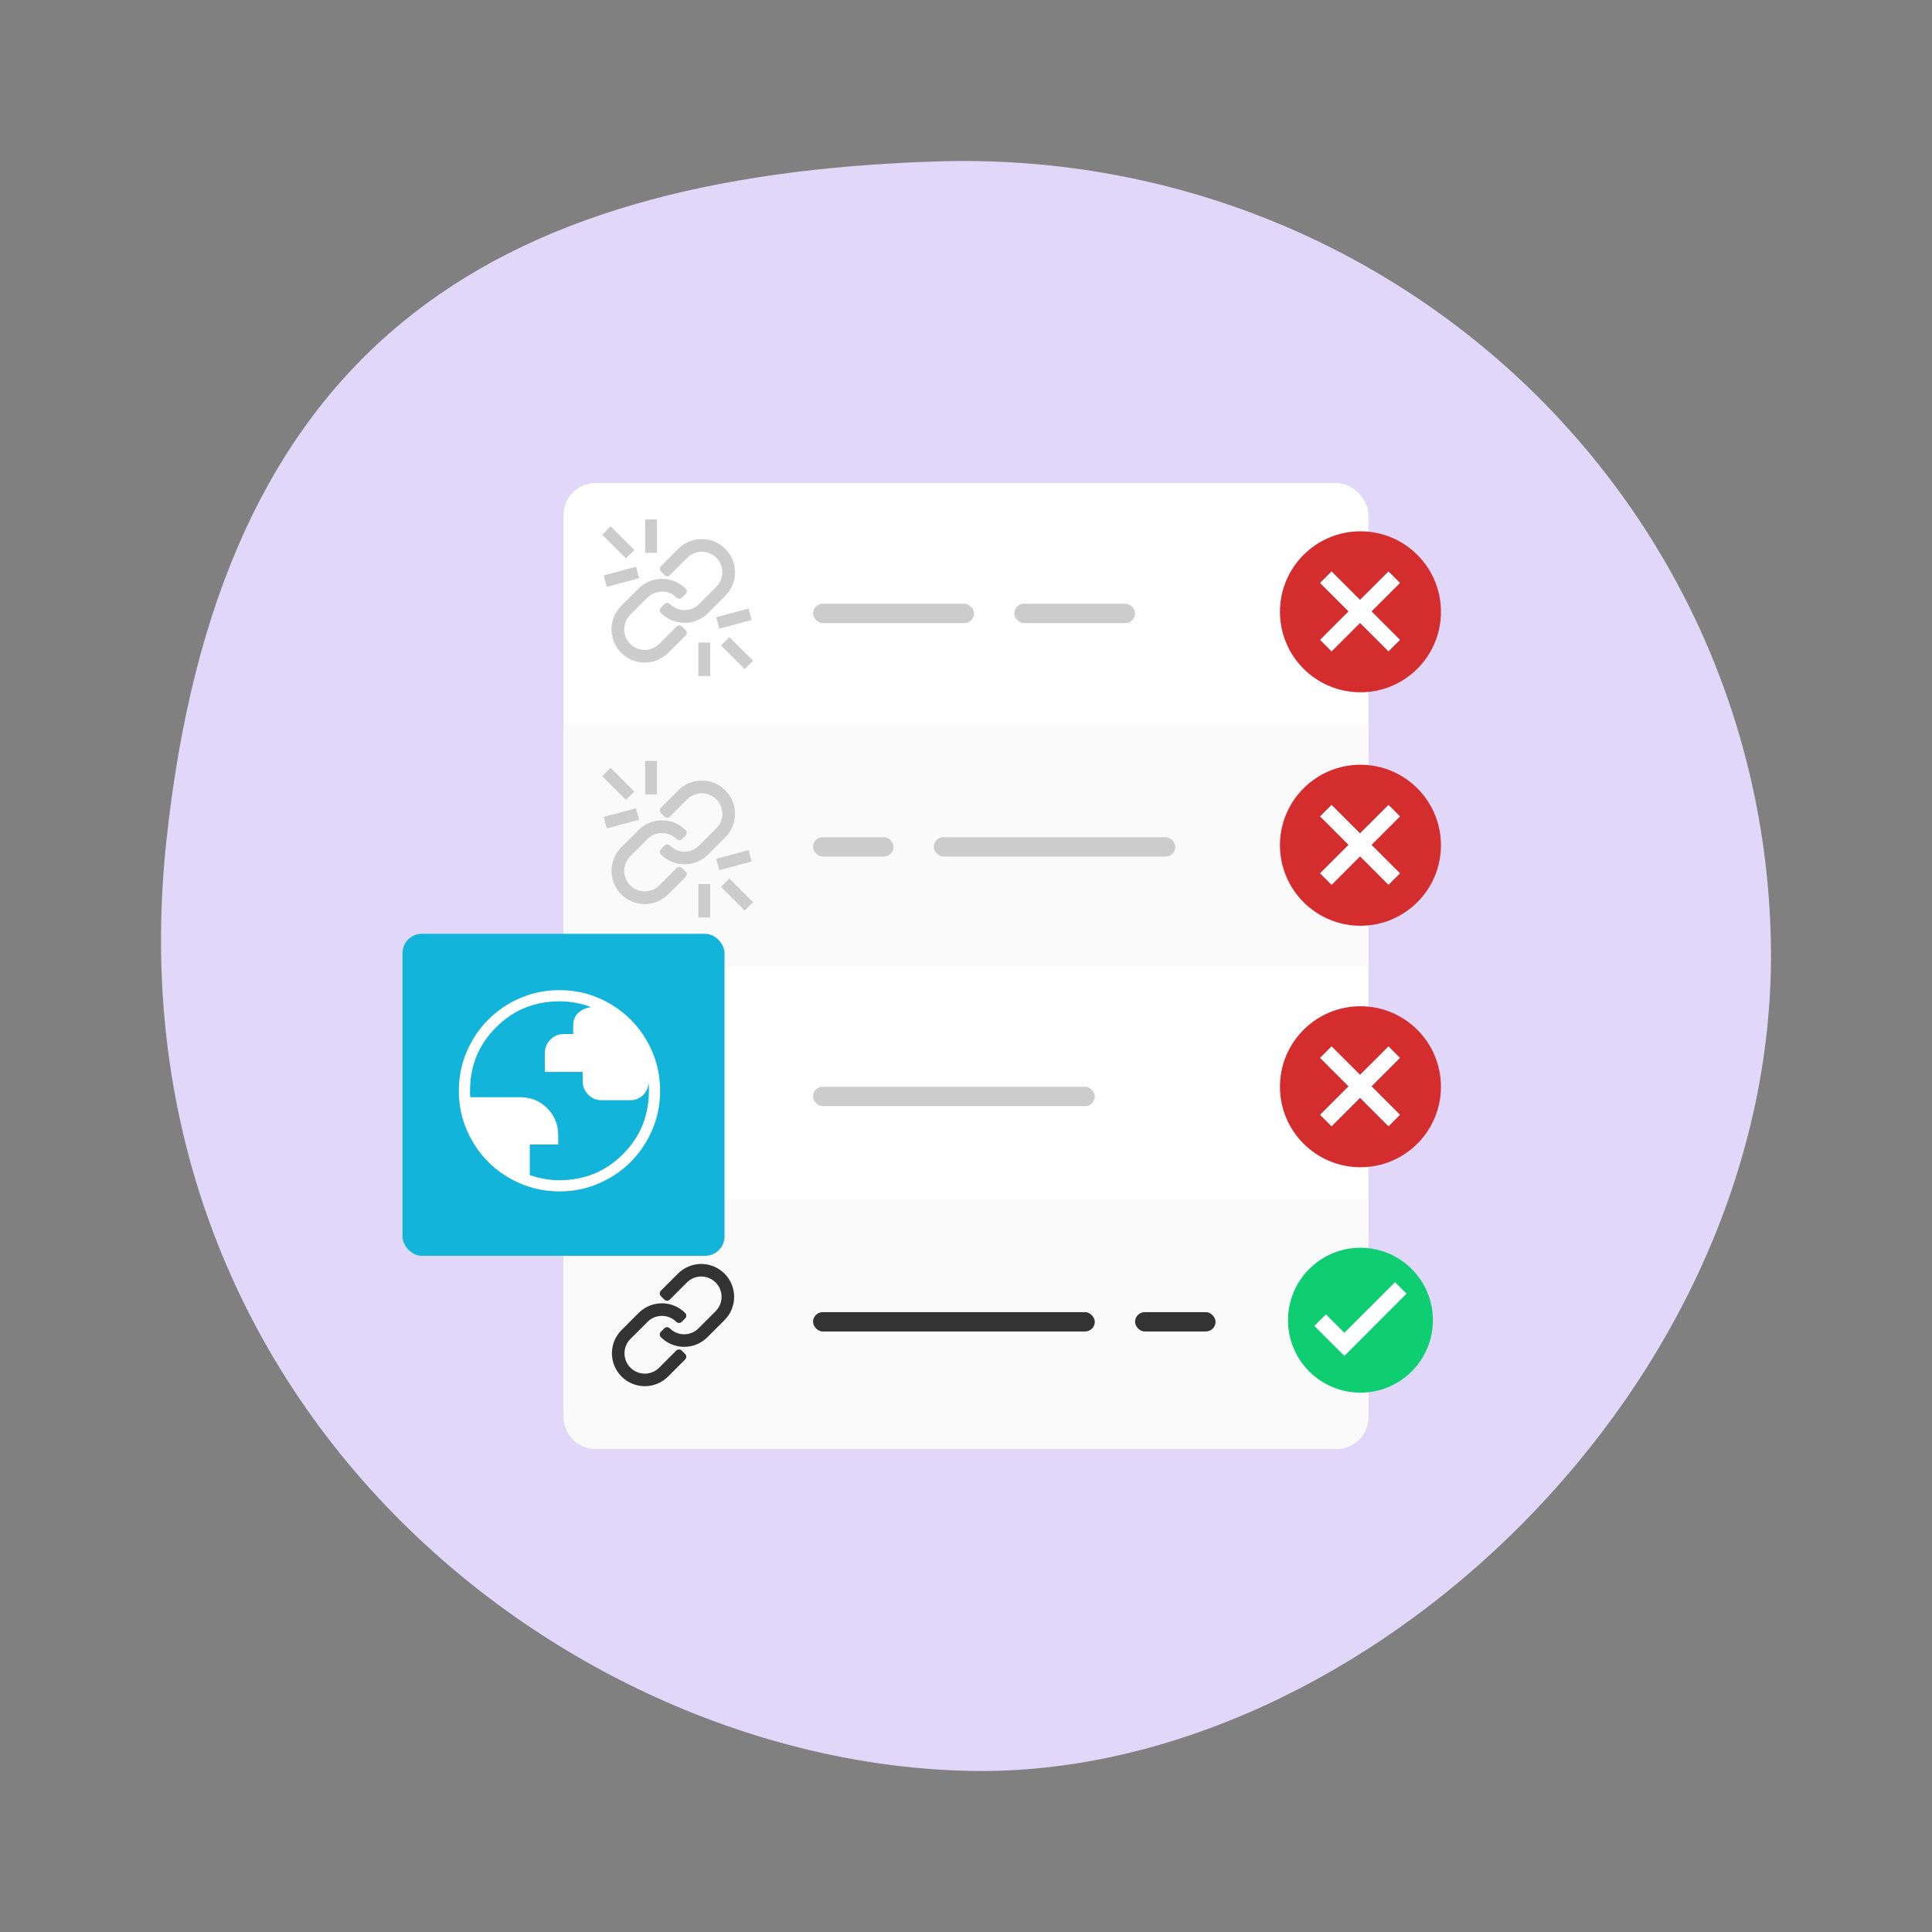<svg width="240" height="240" viewBox="0 0 240 240" fill="none" xmlns="http://www.w3.org/2000/svg">
<rect x="0" y="0" width="240" height="240" fill="#808080" stroke="none"/>
<g clip-path="url(#clip0_383_409)">
<path d="M219.98 116.794C221.183 172.005 169.227 220.815 120.707 219.99C70.23 219.131 13.338 174.387 20.636 104.767C27.058 43.506 60.321 21.836 116.351 20.053C172.38 18.27 218.776 61.583 219.98 116.794Z" fill="#E0D7F9"/>
</g>
<rect x="70" y="60" width="100" height="120" rx="4" fill="white"/>
<rect x="70" y="90" width="100" height="30" fill="#FAFAFA"/>
<path d="M70 149H170V176C170 178.209 168.209 180 166 180H74C71.791 180 70 178.209 70 176V149Z" fill="#FAFAFA"/>
<rect x="101" y="163" width="35" height="2.4" rx="1.2" fill="#333333"/>
<rect x="141" y="163" width="10" height="2.4" rx="1.2" fill="#333333"/>
<path d="M77.323 166.962C77.474 166.597 77.696 166.266 77.975 165.987L80.1 163.862C80.379 163.583 80.71 163.362 81.075 163.211C81.439 163.06 81.83 162.982 82.225 162.982C82.619 162.982 83.01 163.06 83.374 163.211C83.739 163.362 84.07 163.583 84.349 163.862L84.774 163.437C84.439 163.102 84.042 162.837 83.605 162.655C83.167 162.474 82.698 162.381 82.225 162.381C81.751 162.381 81.282 162.474 80.845 162.655C80.407 162.837 80.01 163.102 79.675 163.437L77.55 165.562C77.215 165.897 76.949 166.294 76.768 166.732C76.587 167.169 76.494 167.638 76.494 168.112C76.494 168.585 76.587 169.054 76.768 169.492C76.949 169.929 77.215 170.327 77.55 170.662C77.885 170.996 78.282 171.262 78.72 171.443C79.157 171.624 79.626 171.718 80.1 171.718C80.573 171.718 81.042 171.624 81.48 171.443C81.917 171.262 82.315 170.996 82.65 170.662L84.774 168.537L84.349 168.112L82.225 170.237C81.945 170.516 81.614 170.737 81.25 170.888C80.885 171.039 80.494 171.117 80.1 171.117C79.705 171.117 79.314 171.039 78.95 170.888C78.585 170.737 78.254 170.516 77.975 170.237C77.696 169.958 77.474 169.626 77.323 169.262C77.172 168.897 77.095 168.506 77.095 168.112C77.095 167.717 77.172 167.326 77.323 166.962Z" fill="#333333" stroke="#333333" stroke-width="0.96" stroke-linejoin="round"/>
<path d="M89.888 162.249C89.737 162.614 89.516 162.945 89.237 163.224L87.112 165.349C86.833 165.628 86.501 165.85 86.137 166.001C85.772 166.152 85.382 166.229 84.987 166.229C84.592 166.229 84.201 166.152 83.837 166.001C83.472 165.85 83.141 165.628 82.862 165.349L82.437 165.774C82.772 166.109 83.169 166.375 83.607 166.556C84.044 166.737 84.513 166.83 84.987 166.83C85.46 166.83 85.929 166.737 86.367 166.556C86.804 166.375 87.202 166.109 87.537 165.774L89.662 163.649C89.996 163.315 90.262 162.917 90.443 162.479C90.624 162.042 90.718 161.573 90.718 161.1C90.718 160.626 90.624 160.157 90.443 159.72C90.262 159.282 89.996 158.885 89.662 158.55C89.327 158.215 88.929 157.949 88.492 157.768C88.054 157.587 87.585 157.493 87.112 157.493C86.638 157.493 86.169 157.587 85.732 157.768C85.294 157.949 84.897 158.215 84.562 158.55L82.437 160.675L82.862 161.099L84.987 158.975C85.266 158.696 85.597 158.474 85.962 158.323C86.326 158.172 86.717 158.094 87.112 158.094C87.506 158.094 87.897 158.172 88.262 158.323C88.626 158.474 88.958 158.696 89.237 158.975C89.516 159.254 89.737 159.585 89.888 159.95C90.039 160.314 90.117 160.705 90.117 161.1C90.117 161.494 90.039 161.885 89.888 162.249Z" fill="#333333" stroke="#333333" stroke-width="0.96" stroke-linejoin="round"/>
<path fill-rule="evenodd" clip-rule="evenodd" d="M160 164C160 159.032 164.032 155 169 155C173.968 155 178 159.032 178 164C178 168.968 173.968 173 169 173C164.032 173 160 168.968 160 164ZM167 165.586L173.293 159.293L174.707 160.707L167 168.414L163.293 164.707L164.707 163.293L167 165.586Z" fill="#0FCE72"/>
<path fill-rule="evenodd" clip-rule="evenodd" d="M167 165.586L173.293 159.293L174.707 160.707L167 168.414L163.293 164.707L164.707 163.293L167 165.586Z" fill="white"/>
<path fill-rule="evenodd" clip-rule="evenodd" d="M159 76C159 70.48 163.48 66 169 66C174.52 66 179 70.48 179 76C179 81.52 174.52 86 169 86C163.48 86 159 81.52 159 76ZM165.414 71L168.95 74.535L172.485 71L173.899 72.414L170.364 75.95L173.899 79.485L172.485 80.9L168.95 77.364L165.414 80.9L164 79.485L167.536 75.95L164 72.414L165.414 71Z" fill="#D42D2D"/>
<path fill-rule="evenodd" clip-rule="evenodd" d="M165.414 71L168.95 74.535L172.485 71L173.899 72.414L170.364 75.95L173.899 79.485L172.485 80.9L168.95 77.364L165.414 80.9L164 79.485L167.536 75.95L164 72.414L165.414 71Z" fill="white"/>
<path fill-rule="evenodd" clip-rule="evenodd" d="M159 105C159 99.48 163.48 95 169 95C174.52 95 179 99.48 179 105C179 110.52 174.52 115 169 115C163.48 115 159 110.52 159 105ZM165.414 100L168.95 103.536L172.485 100L173.899 101.414L170.364 104.95L173.899 108.485L172.485 109.899L168.95 106.364L165.414 109.899L164 108.485L167.536 104.95L164 101.414L165.414 100Z" fill="#D42D2D"/>
<path fill-rule="evenodd" clip-rule="evenodd" d="M165.414 100L168.95 103.536L172.485 100L173.899 101.414L170.364 104.95L173.899 108.485L172.485 109.899L168.95 106.364L165.414 109.899L164 108.485L167.536 104.95L164 101.414L165.414 100Z" fill="white"/>
<path fill-rule="evenodd" clip-rule="evenodd" d="M159 135C159 129.48 163.48 125 169 125C174.52 125 179 129.48 179 135C179 140.52 174.52 145 169 145C163.48 145 159 140.52 159 135ZM165.414 130L168.95 133.536L172.485 130L173.899 131.414L170.364 134.95L173.899 138.485L172.485 139.899L168.95 136.364L165.414 139.899L164 138.485L167.536 134.95L164 131.414L165.414 130Z" fill="#D42D2D"/>
<path fill-rule="evenodd" clip-rule="evenodd" d="M165.414 130L168.95 133.536L172.485 130L173.899 131.414L170.364 134.95L173.899 138.485L172.485 139.899L168.95 136.364L165.414 139.899L164 138.485L167.536 134.95L164 131.414L165.414 130Z" fill="white"/>
<rect x="101" y="75" width="20" height="2.4" rx="1.2" fill="#CCCCCC"/>
<rect x="126" y="75" width="15" height="2.4" rx="1.2" fill="#CCCCCC"/>
<rect x="101" y="104" width="10" height="2.4" rx="1.2" fill="#CCCCCC"/>
<rect x="116" y="104" width="30" height="2.4" rx="1.2" fill="#CCCCCC"/>
<rect x="101" y="135" width="35" height="2.4" rx="1.2" fill="#CCCCCC"/>
<path d="M77.287 107.017C77.439 106.648 77.663 106.314 77.945 106.032L80.092 103.884C80.374 103.602 80.709 103.378 81.078 103.226C81.446 103.073 81.841 102.995 82.24 102.995C82.639 102.995 83.034 103.073 83.402 103.226C83.77 103.378 84.105 103.602 84.387 103.884L84.817 103.455C84.478 103.116 84.077 102.848 83.634 102.665C83.192 102.482 82.718 102.387 82.24 102.387C81.761 102.387 81.287 102.482 80.845 102.665C80.403 102.848 80.001 103.116 79.663 103.455L77.515 105.602C77.177 105.941 76.909 106.342 76.725 106.784C76.542 107.227 76.448 107.7 76.448 108.179C76.448 108.658 76.542 109.132 76.725 109.574C76.909 110.016 77.177 110.418 77.515 110.756C77.854 111.094 78.256 111.363 78.698 111.546C79.14 111.729 79.614 111.823 80.092 111.823C80.571 111.823 81.045 111.729 81.487 111.546C81.929 111.363 82.331 111.094 82.669 110.756L84.817 108.609L84.387 108.179L82.24 110.327C81.958 110.609 81.623 110.832 81.254 110.985C80.886 111.137 80.491 111.216 80.092 111.216C79.694 111.216 79.299 111.137 78.93 110.985C78.562 110.832 78.227 110.609 77.945 110.327C77.663 110.045 77.439 109.71 77.287 109.341C77.134 108.973 77.055 108.578 77.055 108.179C77.055 107.78 77.134 107.385 77.287 107.017Z" fill="#CCCCCC" stroke="#CCCCCC" stroke-width="0.97" stroke-linejoin="round"/>
<path d="M89.985 102.255C89.832 102.623 89.608 102.958 89.326 103.24L87.179 105.387C86.897 105.669 86.562 105.893 86.194 106.046C85.825 106.198 85.43 106.277 85.031 106.277C84.633 106.277 84.238 106.198 83.869 106.046C83.501 105.893 83.166 105.669 82.884 105.387L82.454 105.817C82.793 106.155 83.195 106.424 83.637 106.607C84.079 106.79 84.553 106.884 85.031 106.884C85.51 106.884 85.984 106.79 86.426 106.607C86.868 106.424 87.27 106.155 87.608 105.817L89.756 103.669C90.094 103.331 90.363 102.929 90.546 102.487C90.729 102.045 90.823 101.571 90.823 101.093C90.823 100.614 90.729 100.14 90.546 99.698C90.363 99.256 90.094 98.854 89.756 98.516C89.417 98.177 89.016 97.909 88.573 97.726C88.131 97.543 87.657 97.448 87.179 97.448C86.7 97.448 86.226 97.543 85.784 97.726C85.342 97.909 84.94 98.177 84.602 98.516L82.454 100.663L82.884 101.093L85.031 98.945C85.313 98.663 85.648 98.439 86.017 98.287C86.385 98.134 86.78 98.056 87.179 98.056C87.578 98.056 87.973 98.134 88.341 98.287C88.71 98.439 89.044 98.663 89.326 98.945C89.608 99.227 89.832 99.562 89.985 99.93C90.137 100.299 90.216 100.694 90.216 101.093C90.216 101.491 90.137 101.886 89.985 102.255Z" fill="#CCCCCC" stroke="#CCCCCC" stroke-width="0.97" stroke-linejoin="round"/>
<line x1="78.275" y1="98.845" x2="75.335" y2="95.905" stroke="#CCCCCC" stroke-width="1.47"/>
<line x1="90.088" y1="109.655" x2="93.028" y2="112.595" stroke="#CCCCCC" stroke-width="1.47"/>
<line x1="79.2" y1="101.114" x2="75.184" y2="102.19" stroke="#CCCCCC" stroke-width="1.47"/>
<line x1="89.163" y1="107.385" x2="93.179" y2="106.309" stroke="#CCCCCC" stroke-width="1.47"/>
<line x1="80.874" y1="98.682" x2="80.874" y2="94.524" stroke="#CCCCCC" stroke-width="1.47"/>
<line x1="87.489" y1="109.818" x2="87.489" y2="113.975" stroke="#CCCCCC" stroke-width="1.47"/>
<path d="M77.287 77.017C77.439 76.648 77.663 76.314 77.945 76.032L80.092 73.884C80.374 73.602 80.709 73.379 81.078 73.226C81.446 73.073 81.841 72.995 82.24 72.995C82.639 72.995 83.034 73.073 83.402 73.226C83.77 73.379 84.105 73.602 84.387 73.884L84.817 73.455C84.478 73.116 84.077 72.848 83.634 72.665C83.192 72.482 82.718 72.387 82.24 72.387C81.761 72.387 81.287 72.482 80.845 72.665C80.403 72.848 80.001 73.116 79.663 73.455L77.515 75.602C77.177 75.941 76.909 76.342 76.725 76.784C76.542 77.227 76.448 77.701 76.448 78.179C76.448 78.658 76.542 79.132 76.725 79.574C76.909 80.016 77.177 80.418 77.515 80.756C77.854 81.094 78.256 81.363 78.698 81.546C79.14 81.729 79.614 81.823 80.092 81.823C80.571 81.823 81.045 81.729 81.487 81.546C81.929 81.363 82.331 81.094 82.669 80.756L84.817 78.609L84.387 78.179L82.24 80.326C81.958 80.609 81.623 80.832 81.254 80.985C80.886 81.138 80.491 81.216 80.092 81.216C79.694 81.216 79.299 81.138 78.93 80.985C78.562 80.832 78.227 80.609 77.945 80.326C77.663 80.044 77.439 79.71 77.287 79.341C77.134 78.973 77.055 78.578 77.055 78.179C77.055 77.78 77.134 77.385 77.287 77.017Z" fill="#CCCCCC" stroke="#CCCCCC" stroke-width="0.97" stroke-linejoin="round"/>
<path d="M89.985 72.255C89.832 72.623 89.608 72.958 89.326 73.24L87.179 75.387C86.897 75.669 86.562 75.893 86.194 76.046C85.825 76.198 85.43 76.277 85.031 76.277C84.633 76.277 84.238 76.198 83.869 76.046C83.501 75.893 83.166 75.669 82.884 75.387L82.454 75.817C82.793 76.155 83.195 76.424 83.637 76.607C84.079 76.79 84.553 76.884 85.031 76.884C85.51 76.884 85.984 76.79 86.426 76.607C86.868 76.424 87.27 76.155 87.608 75.817L89.756 73.669C90.094 73.331 90.363 72.929 90.546 72.487C90.729 72.045 90.823 71.571 90.823 71.093C90.823 70.614 90.729 70.14 90.546 69.698C90.363 69.256 90.094 68.854 89.756 68.516C89.417 68.177 89.016 67.909 88.573 67.726C88.131 67.543 87.657 67.448 87.179 67.448C86.7 67.448 86.226 67.543 85.784 67.726C85.342 67.909 84.94 68.177 84.602 68.516L82.454 70.663L82.884 71.093L85.031 68.945C85.313 68.663 85.648 68.439 86.017 68.287C86.385 68.134 86.78 68.056 87.179 68.056C87.578 68.056 87.973 68.134 88.341 68.287C88.71 68.439 89.044 68.663 89.326 68.945C89.608 69.227 89.832 69.562 89.985 69.93C90.137 70.299 90.216 70.694 90.216 71.093C90.216 71.491 90.137 71.886 89.985 72.255Z" fill="#CCCCCC" stroke="#CCCCCC" stroke-width="0.97" stroke-linejoin="round"/>
<line x1="78.275" y1="68.845" x2="75.335" y2="65.905" stroke="#CCCCCC" stroke-width="1.47"/>
<line x1="90.088" y1="79.655" x2="93.028" y2="82.595" stroke="#CCCCCC" stroke-width="1.47"/>
<line x1="79.2" y1="71.114" x2="75.184" y2="72.19" stroke="#CCCCCC" stroke-width="1.47"/>
<line x1="89.163" y1="77.385" x2="93.179" y2="76.309" stroke="#CCCCCC" stroke-width="1.47"/>
<line x1="80.874" y1="68.682" x2="80.874" y2="64.524" stroke="#CCCCCC" stroke-width="1.47"/>
<line x1="87.489" y1="79.818" x2="87.489" y2="83.975" stroke="#CCCCCC" stroke-width="1.47"/>
<rect x="50" y="116" width="40" height="40" rx="2.4" fill="#12B4D9"/>
<path d="M69.504 148C67.776 148 66.151 147.672 64.629 147.017C63.108 146.36 61.784 145.469 60.658 144.344C59.532 143.219 58.641 141.897 57.985 140.378C57.328 138.858 57 137.234 57 135.504C57 133.775 57.328 132.15 57.983 130.629C58.639 129.109 59.53 127.785 60.656 126.658C61.782 125.531 63.104 124.64 64.622 123.985C66.141 123.329 67.765 123.001 69.496 123C71.226 122.999 72.851 123.327 74.371 123.983C75.89 124.64 77.214 125.531 78.342 126.656C79.469 127.781 80.361 129.103 81.015 130.622C81.67 132.142 81.998 133.766 82 135.496C82.002 137.225 81.674 138.85 81.017 140.371C80.359 141.891 79.469 143.215 78.344 144.342C77.22 145.469 75.898 146.36 74.378 147.015C72.857 147.671 71.233 147.999 69.504 148ZM69.5 146.611C72.602 146.611 75.229 145.535 77.382 143.382C79.535 141.229 80.611 138.602 80.611 135.5C80.611 135.338 80.61 135.175 80.607 135.01C80.604 134.845 80.594 134.687 80.576 134.536C80.514 135.154 80.269 135.665 79.84 136.069C79.411 136.473 78.884 136.675 78.261 136.675H74.735C74.088 136.675 73.535 136.445 73.075 135.986C72.615 135.527 72.385 134.974 72.385 134.328V133.156H67.683V130.808C67.683 130.163 67.913 129.608 68.374 129.144C68.835 128.681 69.388 128.45 70.035 128.45H71.21V127.381C71.21 126.706 71.43 126.175 71.871 125.788C72.312 125.4 72.838 125.177 73.45 125.118C72.827 124.877 72.188 124.696 71.533 124.574C70.879 124.451 70.201 124.39 69.5 124.389C66.398 124.389 63.771 125.465 61.618 127.618C59.465 129.771 58.389 132.398 58.389 135.5V135.9C58.389 136.025 58.398 136.159 58.417 136.301H64.639C65.954 136.301 67.066 136.756 67.975 137.667C68.884 138.577 69.339 139.685 69.34 140.99V142.178H65.814V145.969C66.384 146.175 66.98 146.333 67.6 146.444C68.22 146.556 68.854 146.611 69.5 146.611Z" fill="white"/>
<defs>
<clipPath id="clip0_383_409">
<rect width="200" height="200" fill="white" transform="translate(20 20)"/>
</clipPath>
</defs>
</svg>
